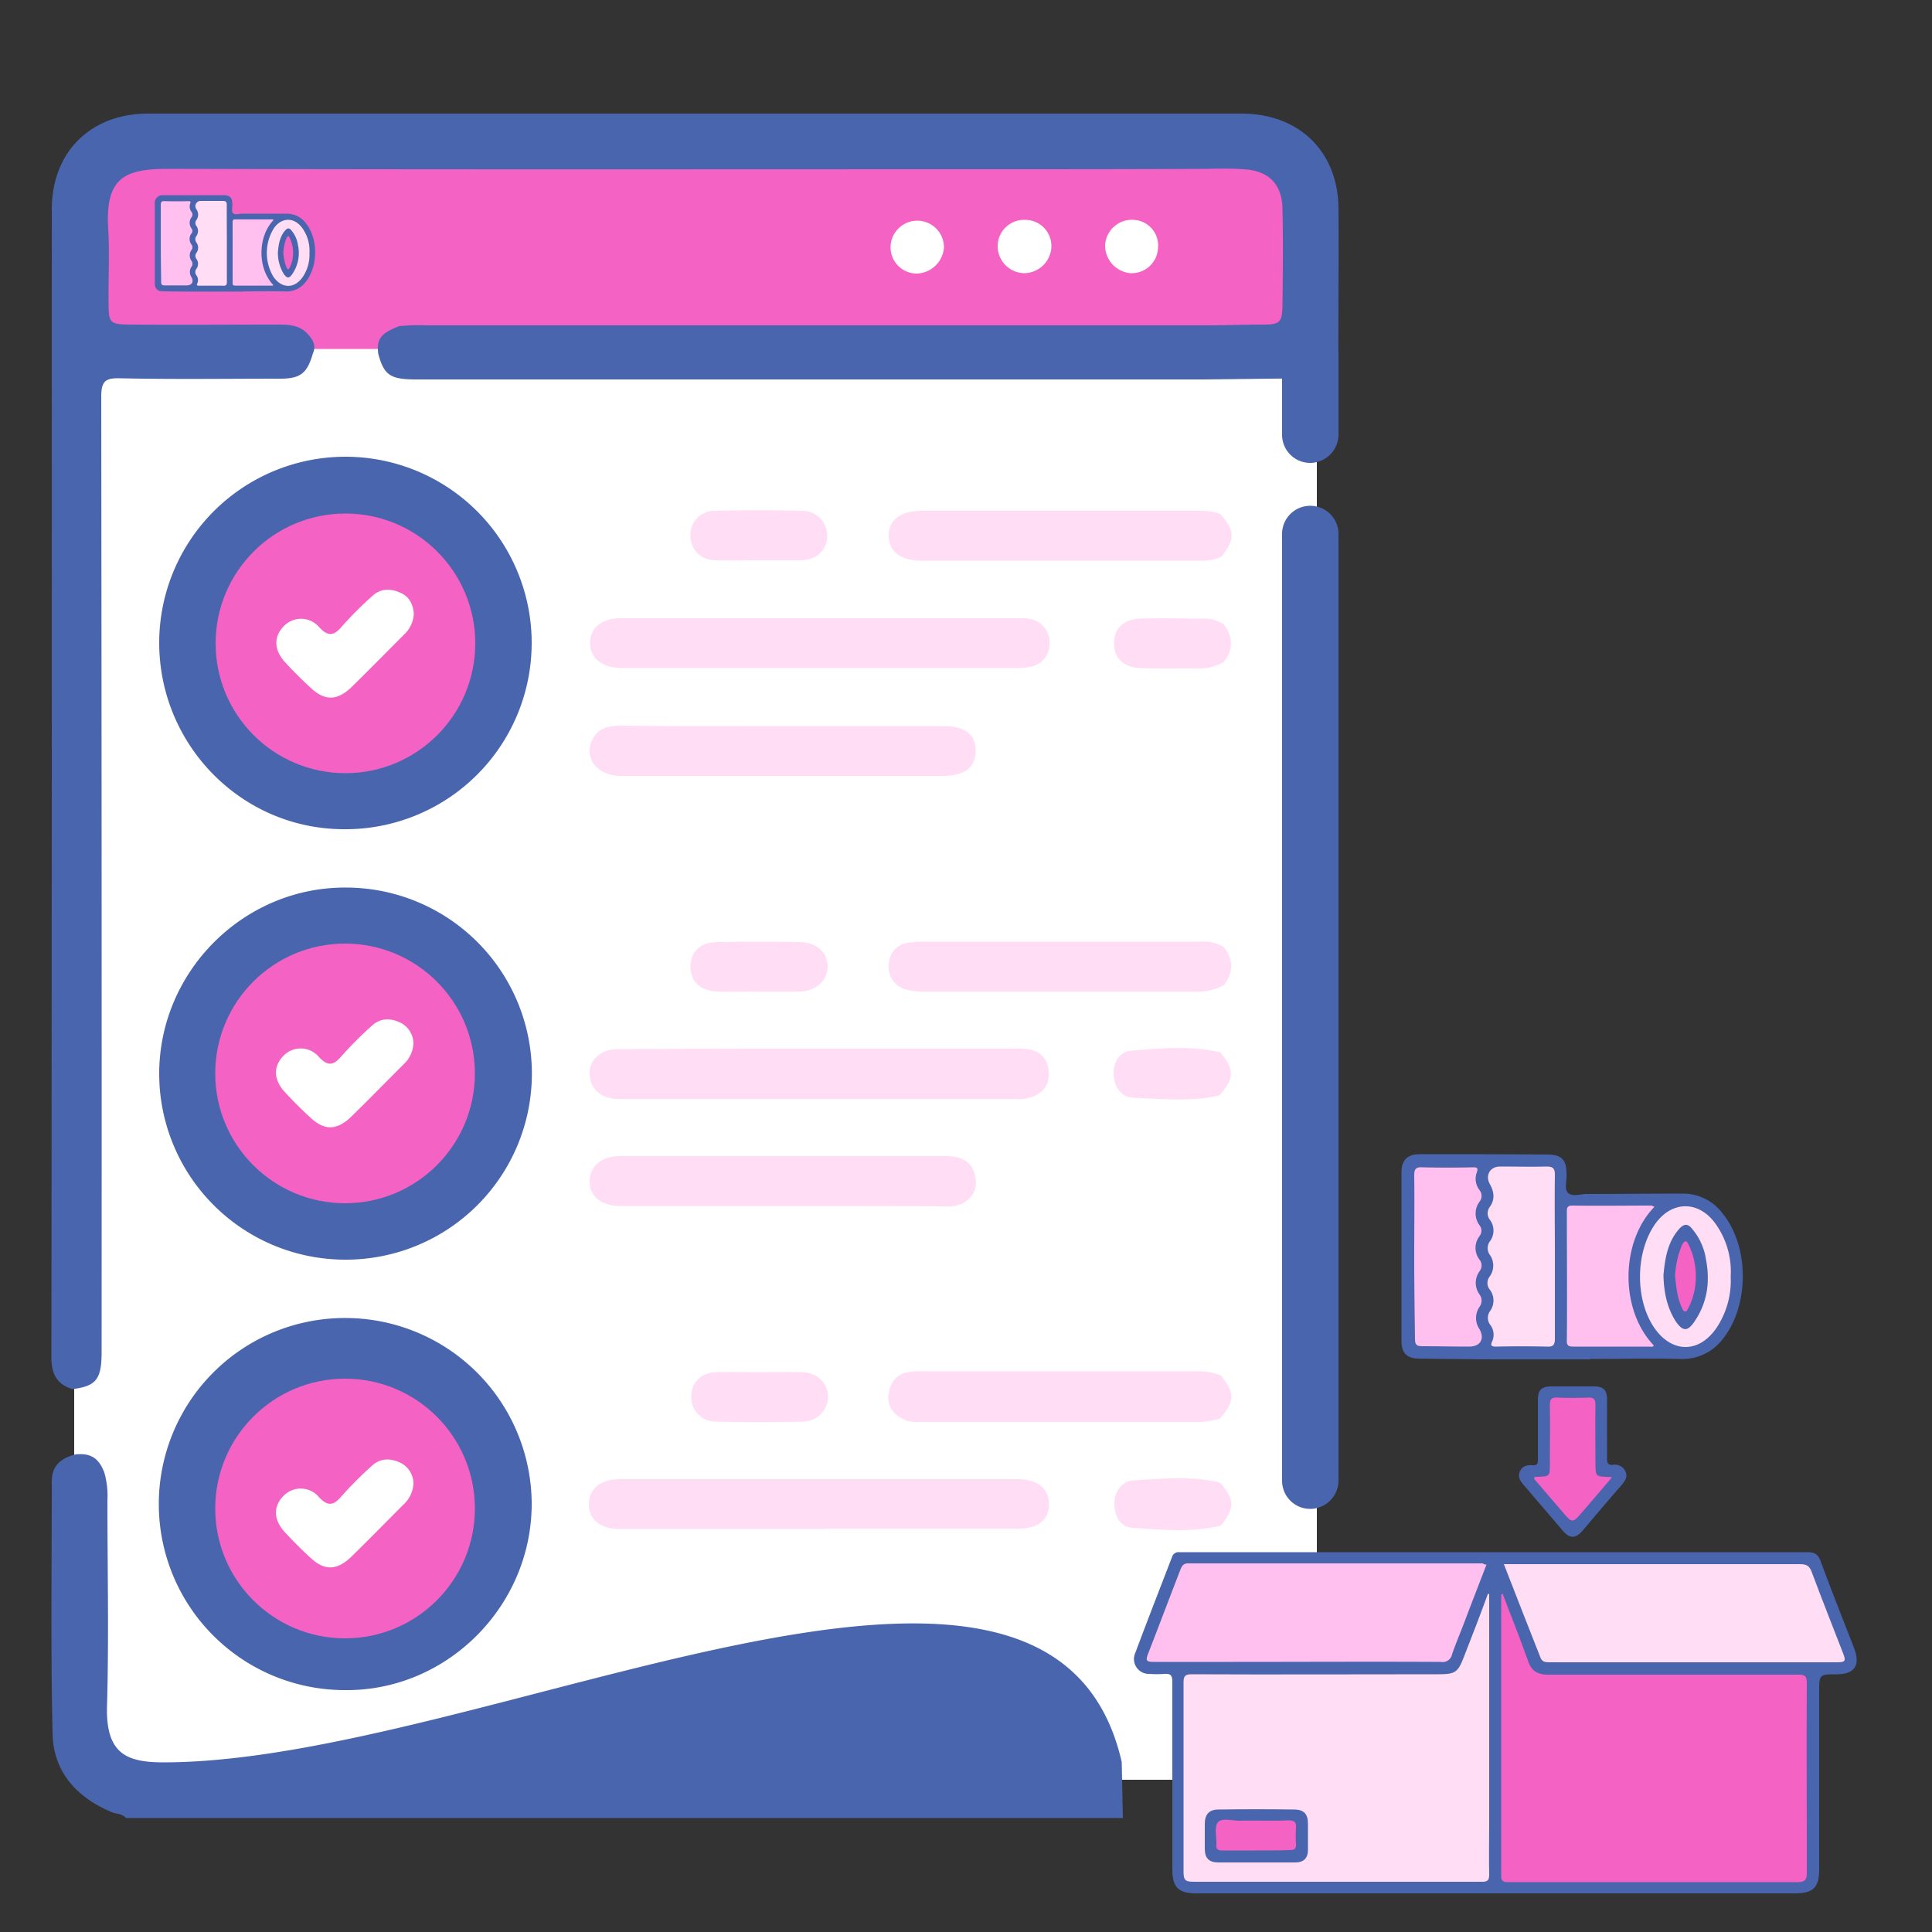 <svg id="Layer_1" data-name="Layer 1" xmlns="http://www.w3.org/2000/svg" viewBox="0 0 500 500"><rect x="0" y="0" width="500" height="500" fill="#333333" stroke="none"/><defs><style>.cls-1{fill:#f462c3;}.cls-2{fill:#fff;}.cls-3{fill:#4965ae;}.cls-4{fill:#ffdef5;}.cls-5{fill:#ffc0ef;}</style></defs><path class="cls-1" d="M324.3,105H33.1a7.38,7.38,0,0,1-7.4-7.4V43.9a7.38,7.38,0,0,1,7.4-7.4H328.4a7.38,7.38,0,0,1,7.4,7.4V93.4A11.46,11.46,0,0,1,324.3,105Z"/><path class="cls-2" d="M326.5,460.6H33.5a14.3,14.3,0,0,1-14.3-14.3V104.6A14.3,14.3,0,0,1,33.5,90.3h293a14.3,14.3,0,0,1,14.3,14.3V446.3A14.3,14.3,0,0,1,326.5,460.6Z"/><path class="cls-3" d="M290.6,470.5H32.6c-1-1.2-2.6-1-3.9-1.6-9.1-3.9-15-10.6-15.1-20.5-.5-21.7-.2-43.3-.2-65,0-4.2,2.5-6.1,6.2-7,3.9-.4,6,1,7.4,4.7a21.85,21.85,0,0,1,.8,7.2c0,17.7.4,35.3-.1,53-.4,12.5,4.9,14.8,14.7,14.8,82.8-.1,229.5-80.8,247.9-.1"/><path class="cls-3" d="M311.8,98.2H107.7c-6.7,0-8.3-1.1-9.8-6.6-.5-3.9.6-5.3,5.4-7.2a58.79,58.79,0,0,1,7.3-.2H312.2c4.9,0,9.8-.2,14.6-.2,4.5,0,5-.6,5.1-4.9.1-8.4.2-16.6,0-25-.1-6.5-3.6-10-10.2-10.3-3-.2-6-.2-9-.1-19.7.1-39.3.1-59,.1-70.1,0-140,.1-210.1-.1-11.2,0-16.4,2.1-15.6,15.5.4,6.4,0,12.9.1,19.3,0,5.1.4,5.4,5.3,5.5,12.9.1,25.8,0,38.7,0,2.8,0,5.5.2,7.5,2.4,1.3,1.4,2.3,3,1.4,5-1.5,5.2-3.2,6.6-8.5,6.6-13.8,0-27.5.2-41.4-.1-3.8-.1-4.9.7-4.9,4.8q.15,123.45.1,247.1c0,7.2-1.4,8.9-7.5,9.7-4.1-1.2-5.5-4-5.5-8.1q.15-148.65.1-297.2c0-14.9,10.1-24.8,24.9-24.8h283c14.9,0,25,9.8,25.1,24.6.1,17.5-.1,26.4,0,43.8"/><path class="cls-3" d="M41.2,166.1a48.2,48.2,0,1,1,47.7,48.5C62.4,214.5,41.1,192.7,41.2,166.1Z"/><path class="cls-3" d="M89.3,341.1A48.25,48.25,0,0,1,137.6,389c.1,26.6-21.9,48.7-48.4,48.4a48.15,48.15,0,0,1,.1-96.3Z"/><path class="cls-3" d="M89.4,326a48.16,48.16,0,0,1-48.2-47.9c-.1-26.7,21.9-48.6,48.4-48.4a48.15,48.15,0,0,1-.2,96.3Z"/><path class="cls-4" d="M212,395.7H160.3c-4.9,0-8-2.5-7.9-6.5s3.1-6.4,8.1-6.4H263.4c5,0,8,2.4,8.1,6.3.1,4.1-2.8,6.5-7.8,6.5H214.6A20.92,20.92,0,0,1,212,395.7Z"/><path class="cls-4" d="M211.8,160h50.8c2,0,4.1-.2,5.9.9a6.15,6.15,0,0,1,3.1,6.1,5.88,5.88,0,0,1-4.3,5.4,14.76,14.76,0,0,1-4.6.5h-102c-5-.2-8-2.6-8-6.5s3-6.4,8-6.4Z"/><path class="cls-4" d="M212.1,271.4H262a25.41,25.41,0,0,1,3.9.1c3.3.5,5.2,2.4,5.5,5.7s-1.2,5.5-4.3,6.7a10.54,10.54,0,0,1-4.6.5H161.8a19.33,19.33,0,0,1-3.4-.1c-3.5-.7-5.7-2.8-5.8-6.4-.2-3.3,2.6-6,6.2-6.3,1.1-.1,2.3-.1,3.4-.1C178.9,271.4,195.5,271.4,212.1,271.4Z"/><path class="cls-4" d="M202.7,312.1H160.5c-4.9,0-8-2.5-7.9-6.5s3.2-6.4,8.1-6.4h84c3.8,0,6.9,1.2,7.7,5.3.7,3.2-.7,5.6-3.6,7.1a10.46,10.46,0,0,1-4.6.6C230.2,312.1,216.4,312.1,202.7,312.1Z"/><path class="cls-4" d="M202.3,187.9h41.8c5.6,0,8.4,2.1,8.4,6.4s-2.9,6.5-8.4,6.5H160.6c-6.3,0-9.8-5-7.1-9.8,1.6-2.7,4.2-3.2,7.1-3.2C174.4,188,188.4,187.9,202.3,187.9Z"/><path class="cls-4" d="M315.8,133c3.9,4.5,3.9,6.4.3,11.1a13.14,13.14,0,0,1-5.9,1H238.4c-5.3,0-8.4-2.4-8.4-6.5s3.2-6.4,8.5-6.4h71.8A14.69,14.69,0,0,1,315.8,133Z"/><path class="cls-4" d="M316,356c3.6,4.6,3.6,6.6-.3,11.1a19.22,19.22,0,0,1-6.3.9H239.2c-1.7,0-3.4.2-5.1-.6-3-1.3-4.6-3.6-4.1-6.8s2.3-5.2,5.7-5.6a21.75,21.75,0,0,1,2.6-.1h71.8A14.74,14.74,0,0,1,316,356Z"/><path class="cls-4" d="M316.8,245.2c2.5,3.3,2.4,6.5,0,9.7a13,13,0,0,1-7,1.7H238.9a15.8,15.8,0,0,1-4.3-.5,5.89,5.89,0,0,1-4.6-6c0-3.2,1.7-5.5,4.9-6.1a20.75,20.75,0,0,1,4.3-.3h70.1C311.9,243.6,314.5,243.6,316.8,245.2Z"/><path class="cls-4" d="M196.4,145c-3.7,0-7.4.1-11.2,0s-6.3-2.5-6.5-6a6.2,6.2,0,0,1,6.2-6.8q11.4-.3,22.8,0a6.46,6.46,0,0,1,6.4,6.8c-.2,3.4-2.8,5.9-6.6,6H196.4Z"/><path class="cls-4" d="M196.7,355.1c3.6,0,7.2-.1,10.8,0,4,.1,6.7,2.8,6.8,6.3a6.51,6.51,0,0,1-6.6,6.5c-7.4.2-15,.2-22.4,0a6.24,6.24,0,0,1-6.4-6.6c.1-3.7,2.6-6.1,6.7-6.2C189.2,355,192.9,355.1,196.7,355.1Z"/><path class="cls-4" d="M196.4,256.6c-3.6,0-7.2.2-10.8,0-4.5-.2-7-2.7-6.9-6.6s2.6-6.2,7.2-6.2c7.1-.1,14-.1,21.1,0,4.4.1,7.2,2.7,7.2,6.3s-2.8,6.3-7.1,6.5Z"/><path class="cls-4" d="M315.9,272.4c3.6,4.6,3.6,6.6-.3,11.1-7.3,1.7-14.8.9-22.2.6-3.1-.1-5-2.6-5.2-5.9s1.6-6.1,4.6-6.3C300.6,271.3,308.3,270.5,315.9,272.4Z"/><path class="cls-4" d="M315.8,383.7c3.8,4.6,3.8,6.4.2,11.1-7.6,1.9-15.3,1.1-23,.6-3-.2-4.7-3.1-4.6-6.4s2.1-5.8,5.2-5.9C301,382.7,308.4,381.9,315.8,383.7Z"/><path class="cls-4" d="M316.7,161.6c2.5,3.3,2.5,6.5,0,9.7a12.4,12.4,0,0,1-6.5,1.7c-5-.1-10,.1-15.1-.1-4.5-.2-6.9-2.8-6.8-6.6s2.5-6,6.8-6.2c5.6-.2,11.2,0,16.7,0A9.13,9.13,0,0,1,316.7,161.6Z"/><path class="cls-2" d="M272.1,63.9a7.12,7.12,0,0,1-7,6.8,7,7,0,0,1-6.9-7.3,6.84,6.84,0,0,1,7.2-6.5A6.77,6.77,0,0,1,272.1,63.9Z"/><path class="cls-2" d="M244.3,64a7.28,7.28,0,0,1-7.1,6.8,6.79,6.79,0,0,1-6.7-7.3,6.91,6.91,0,0,1,13.8.5Z"/><path class="cls-2" d="M286,63.6a6.93,6.93,0,0,1,7.4-6.7,6.62,6.62,0,0,1,6.3,7.2,6.83,6.83,0,0,1-7.1,6.6A7.18,7.18,0,0,1,286,63.6Z"/><circle class="cls-1" cx="89.3" cy="277.8" r="33.6"/><path class="cls-2" d="M107,270a7.84,7.84,0,0,1-2.5,5.4c-4.6,4.6-9.1,9.2-13.7,13.7-3.7,3.5-6.9,3.5-10.5.1-2.3-2.1-4.6-4.4-6.7-6.7-2.8-3.1-2.9-6.5-.3-9.2a6.17,6.17,0,0,1,9.2.2c2.3,2.5,3.8,2.3,5.9-.2a98.15,98.15,0,0,1,7.9-7.9c2.1-1.9,4.6-2,7.2-.8A6.1,6.1,0,0,1,107,270Z"/><circle class="cls-1" cx="89.4" cy="166.5" r="33.6"/><path class="cls-2" d="M107.1,158.8a7.84,7.84,0,0,1-2.5,5.4c-4.6,4.6-9.1,9.2-13.7,13.7-3.7,3.5-6.9,3.5-10.5.1-2.3-2.1-4.6-4.4-6.7-6.7-2.8-3.1-2.9-6.5-.3-9.2a6.17,6.17,0,0,1,9.2.2c2.3,2.5,3.8,2.3,5.9-.2a98.15,98.15,0,0,1,7.9-7.9c2.1-1.9,4.6-2,7.2-.8C106,154.4,106.9,156.5,107.1,158.8Z"/><circle class="cls-1" cx="89.3" cy="390.4" r="33.6"/><path class="cls-3" d="M387.1,401.7h80.6c1.9,0,2.8.5,3.5,2.4,2.8,7.6,5.8,15.1,8.7,22.6,1.6,4.3,0,6.6-4.5,6.6s-4.6,0-4.6,4.5v45.9c0,4.8-1.5,6.3-6.4,6.3H309.6c-4.7,0-6.2-1.6-6.2-6.3V435.3c0-1.8-.5-2.2-2.1-2.1a25.39,25.39,0,0,1-3.9,0,3.84,3.84,0,0,1-3.6-5.4c3.1-8.3,6.3-16.5,9.5-24.8a1.77,1.77,0,0,1,1.9-1.3h81.9Z"/><path class="cls-3" d="M415.9,369.6v7.9c0,1.1.2,1.7,1.5,1.6a3,3,0,0,1,3.3,1.8c.6,1.4-.2,2.4-1.1,3.5-3.4,3.9-6.7,7.8-10,11.7-1.9,2.2-3.4,2.1-5.2,0-3.3-3.9-6.6-7.7-9.9-11.6-.9-1-1.8-2.1-1.2-3.6s1.9-1.8,3.3-1.7,1.4-.6,1.4-1.6V362.4c0-2.7.9-3.6,3.6-3.6h10.8c2.6,0,3.5.9,3.5,3.5Z"/><path class="cls-1" d="M388.9,412.5c1.4,3.7,2.9,7.5,4.3,11.2.8,2.2,1.6,4.3,2.4,6.5s2.3,3.2,5.1,3.2h64.8c1.7,0,2.1.5,2.1,2.2-.1,16.3,0,32.5,0,48.8,0,2.2-.4,2.7-2.7,2.7H390.3c-1.3,0-1.8-.3-1.8-1.7V413.3a2,2,0,0,1,.1-.7A.37.37,0,0,1,388.9,412.5Z"/><path class="cls-4" d="M385.4,412.6v59.6c0,4.3-.1,8.6,0,12.9,0,1.4-.3,1.9-1.8,1.9H309c-2.3,0-2.7-.4-2.7-2.7v-49c0-1.6.5-2,2.1-2,21.3.1,42.5,0,63.8,0,4.5,0,5.1-.5,6.7-4.6,2.1-5.4,4.2-10.8,6.2-16.3C385.2,412.5,385.3,412.5,385.4,412.6Z"/><path class="cls-5" d="M384.7,404.9c-1.9,5-3.8,9.8-5.6,14.6-1.1,2.9-2.3,5.7-3.3,8.6a2.49,2.49,0,0,1-2.9,2c-18-.1-36.1,0-54.1,0h-20c-2.2,0-2.4-.3-1.6-2.3,2.8-7.2,5.5-14.4,8.3-21.6.4-1,.8-1.6,2-1.6h76.3Q383.95,404.9,384.7,404.9Z"/><path class="cls-4" d="M389.2,404.8h76.6c1.7,0,2.5.4,3.1,2.1,2.6,7,5.4,14,8.1,21,.8,2,.5,2.3-1.6,2.3H401c-1.1,0-2-.1-2.4-1.4C395.5,420.9,392.4,413.1,389.2,404.8Z"/><path class="cls-1" d="M417.2,382.3c-2.7,3.2-5.2,6.1-7.7,9s-2.6,3-5.2-.1c-2.5-2.9-4.9-5.7-7.3-8.5.1-.6.5-.5.8-.5,3.3-.1,3.3-.1,3.3-3.4,0-5.1.1-10.1,0-15.2,0-1.6.5-2,2-1.9,2.6.1,5.3.1,7.9,0,1.6-.1,1.9.5,1.9,2-.1,4.7,0,9.5,0,14.2S412.8,382,417.2,382.3Z"/><path class="cls-3" d="M325.1,482h-9.8c-2.4,0-3.5-1.1-3.5-3.5V472c0-2.4,1.1-3.7,3.5-3.7,6.5-.1,13.1-.1,19.6,0,2.6,0,3.6,1.2,3.6,3.7v6.7q0,3.3-3.3,3.3Z"/><path class="cls-1" d="M324.9,478.9h-8.5c-1.1,0-1.7-.2-1.6-1.5.1-2-.6-4.6.4-5.8s3.7-.4,5.7-.4c4.2-.1,8.3.1,12.5-.1,1.7,0,2.1.5,2,2.1a26.7,26.7,0,0,0,0,4c.1,1.3-.4,1.6-1.7,1.6C330.8,478.9,327.8,478.9,324.9,478.9Z"/><path class="cls-3" d="M411.6,351.8H388.9c-7.2,0-14.4-.1-21.6-.2-3.2,0-4.6-1.4-4.6-4.6V303.4c0-3.2,1.6-4.7,4.7-4.7,11.1,0,22.2,0,33.3.1,3.3,0,4.7,1.4,4.7,4.7v.2c.2,1.7-.7,3.9.4,5s3.2.3,4.8.3c8.4,0,16.7-.1,25.1-.1a12.75,12.75,0,0,1,10,5c7.1,8.6,7.1,24,.1,32.7a13.12,13.12,0,0,1-11.1,5.1c-7.7-.2-15.4,0-23.1,0Z"/><path class="cls-4" d="M402.4,325.3v21.2c0,1.6-.5,2.1-2.1,2-4.4-.1-8.7-.1-13.1,0-1.1,0-1.6-.2-1-1.4a4.22,4.22,0,0,0-.5-4.2,3,3,0,0,1,0-3.7,4.66,4.66,0,0,0-.1-5.4,2.71,2.71,0,0,1-.1-3.4,4.81,4.81,0,0,0,.1-5.6,3,3,0,0,1,.1-3.7,4.66,4.66,0,0,0-.1-5.4,2.71,2.71,0,0,1,0-3.4c1.3-1.9,1.1-3.8,0-5.8-1.3-2.3,0-4.6,2.6-4.6,4,0,8.1.1,12.1,0,1.6,0,2.1.5,2.1,2.1C402.3,311.1,402.4,318.2,402.4,325.3Z"/><path class="cls-5" d="M366,325.3c0-7.1.1-14.1,0-21.2,0-1.6.5-2.1,2.1-2,4.4.1,8.7.1,13.1,0,1,0,1.4.1,1,1.3a4.78,4.78,0,0,0,.7,4.6,2.41,2.41,0,0,1,0,3,5.1,5.1,0,0,0,0,6.1,2.25,2.25,0,0,1,0,2.8,5,5,0,0,0,0,6.1,2.41,2.41,0,0,1,0,3,5.1,5.1,0,0,0,0,6,2.7,2.7,0,0,1,0,3.2,5.12,5.12,0,0,0,0,5.8c1.4,2.5.2,4.5-2.7,4.5-4,0-8.1-.1-12.1-.1-1.6,0-1.9-.5-1.9-2C366.1,339.4,366,332.3,366,325.3Z"/><path class="cls-5" d="M428.2,312.3c-8.8,8.9-9.1,26.6-.2,35.9-.3.5-.8.3-1.2.3H407.2c-1.3,0-1.8-.3-1.7-1.7.1-11,0-22.1,0-33.1,0-1,0-1.7,1.4-1.7,6.9.1,13.7,0,20.6,0A1.54,1.54,0,0,0,428.2,312.3Z"/><path class="cls-4" d="M447.9,330.4a22,22,0,0,1-3.5,13c-4.6,7-11.9,6.9-16.5-.1-4.8-7.4-4.6-19.4.5-26.6,4.3-6,11.2-6,15.5-.1A21.32,21.32,0,0,1,447.9,330.4Z"/><path class="cls-3" d="M430.5,330c.4-4.2,1-8.5,4.1-12,1.2-1.3,2.2-1.4,3.3,0a15.87,15.87,0,0,1,3.6,7.9c1.1,5.7.4,11.1-2.9,16-1.8,2.7-3,2.8-4.9.1C431.4,338.4,430.6,334.4,430.5,330Z"/><path class="cls-1" d="M433.5,330.2a23.92,23.92,0,0,1,1.8-8c.6-1.2,1.2-1.3,1.7-.1a18.66,18.66,0,0,1,1.8,9.9,16.77,16.77,0,0,1-1.9,6.6c-.2.3-.3.8-.7.8-.6,0-.7-.5-.9-.9C434.1,336,433.8,333.1,433.5,330.2Z"/><path class="cls-3" d="M339.1,390.5h0a7.28,7.28,0,0,1-7.3-7.3v-245a7.28,7.28,0,0,1,7.3-7.3h0a7.28,7.28,0,0,1,7.3,7.3V383.1A7.36,7.36,0,0,1,339.1,390.5Z"/><path class="cls-3" d="M339.1,119.8h0a7.28,7.28,0,0,1-7.3-7.3V92.1a7.28,7.28,0,0,1,7.3-7.3h0a7.28,7.28,0,0,1,7.3,7.3v20.3A7.36,7.36,0,0,1,339.1,119.8Z"/><path class="cls-2" d="M107,383.9a7.84,7.84,0,0,1-2.5,5.4c-4.6,4.6-9.1,9.2-13.7,13.7-3.7,3.5-6.9,3.5-10.5.1-2.3-2.1-4.6-4.4-6.7-6.7-2.8-3.1-2.9-6.5-.3-9.2a6.17,6.17,0,0,1,9.2.2c2.3,2.5,3.8,2.3,5.9-.2a98.15,98.15,0,0,1,7.9-7.9c2.1-1.9,4.6-2,7.2-.8A6,6,0,0,1,107,383.9Z"/><path class="cls-3" d="M63,75.47H52.37c-3.38,0-6.77,0-10.15-.09-1.5,0-2.16-.66-2.16-2.16V52.73a2,2,0,0,1,2.21-2.21c5.21,0,10.43,0,15.65,0,1.55,0,2.2.66,2.2,2.21v.09c.1.8-.33,1.84.19,2.35s1.51.14,2.26.14c3.94,0,7.84,0,11.79,0a6,6,0,0,1,4.7,2.35c3.34,4,3.34,11.27,0,15.36a6.19,6.19,0,0,1-5.22,2.4c-3.62-.1-7.24,0-10.85,0Z"/><path class="cls-4" d="M58.71,63V73c0,.76-.23,1-1,.94-2.07,0-4.09,0-6.16,0-.51,0-.75-.09-.47-.65a2,2,0,0,0-.23-2,1.4,1.4,0,0,1,0-1.74,2.19,2.19,0,0,0,0-2.53,1.28,1.28,0,0,1,0-1.6,2.25,2.25,0,0,0,0-2.63,1.4,1.4,0,0,1,0-1.74,2.21,2.21,0,0,0,0-2.54,1.27,1.27,0,0,1,0-1.6,2.39,2.39,0,0,0,0-2.72A1.36,1.36,0,0,1,52,52c1.88,0,3.81,0,5.69,0,.75,0,1,.23,1,1C58.67,56.35,58.71,59.69,58.71,63Z"/><path class="cls-5" d="M41.61,63c0-3.33,0-6.62,0-10,0-.75.24-1,1-.94,2.06.05,4.09.05,6.15,0,.47,0,.66.05.47.61a2.25,2.25,0,0,0,.33,2.16,1.13,1.13,0,0,1,0,1.41,2.4,2.4,0,0,0,0,2.87,1.05,1.05,0,0,1,0,1.31,2.33,2.33,0,0,0,0,2.87,1.13,1.13,0,0,1,0,1.41,2.4,2.4,0,0,0,0,2.82,1.26,1.26,0,0,1,0,1.5,2.43,2.43,0,0,0,0,2.73c.66,1.17.1,2.11-1.27,2.11-1.88,0-3.8,0-5.68,0-.75,0-.9-.24-.9-.94C41.66,69.65,41.61,66.31,41.61,63Z"/><path class="cls-5" d="M70.84,56.91c-4.14,4.19-4.28,12.5-.1,16.87-.14.24-.37.14-.56.14H61c-.61,0-.85-.14-.8-.8,0-5.16,0-10.38,0-15.55,0-.47,0-.8.66-.8,3.24,0,6.44,0,9.68,0A.6.6,0,0,0,70.84,56.91Z"/><path class="cls-4" d="M80.09,65.42a10.34,10.34,0,0,1-1.64,6.11c-2.16,3.29-5.59,3.24-7.75,0A12.05,12.05,0,0,1,70.93,59c2-2.82,5.26-2.82,7.28,0A10,10,0,0,1,80.09,65.42Z"/><path class="cls-3" d="M71.92,65.23c.19-2,.47-4,1.92-5.64.57-.61,1-.66,1.55,0a7.51,7.51,0,0,1,1.7,3.71,9.69,9.69,0,0,1-1.37,7.52c-.84,1.27-1.41,1.32-2.3.05A10.5,10.5,0,0,1,71.92,65.23Z"/><path class="cls-1" d="M73.33,65.32a11.26,11.26,0,0,1,.84-3.75c.28-.57.57-.62.8,0a8.74,8.74,0,0,1,.85,4.65,7.77,7.77,0,0,1-.9,3.1c-.09.14-.14.38-.32.38s-.33-.24-.43-.43A11.8,11.8,0,0,1,73.33,65.32Z"/></svg>